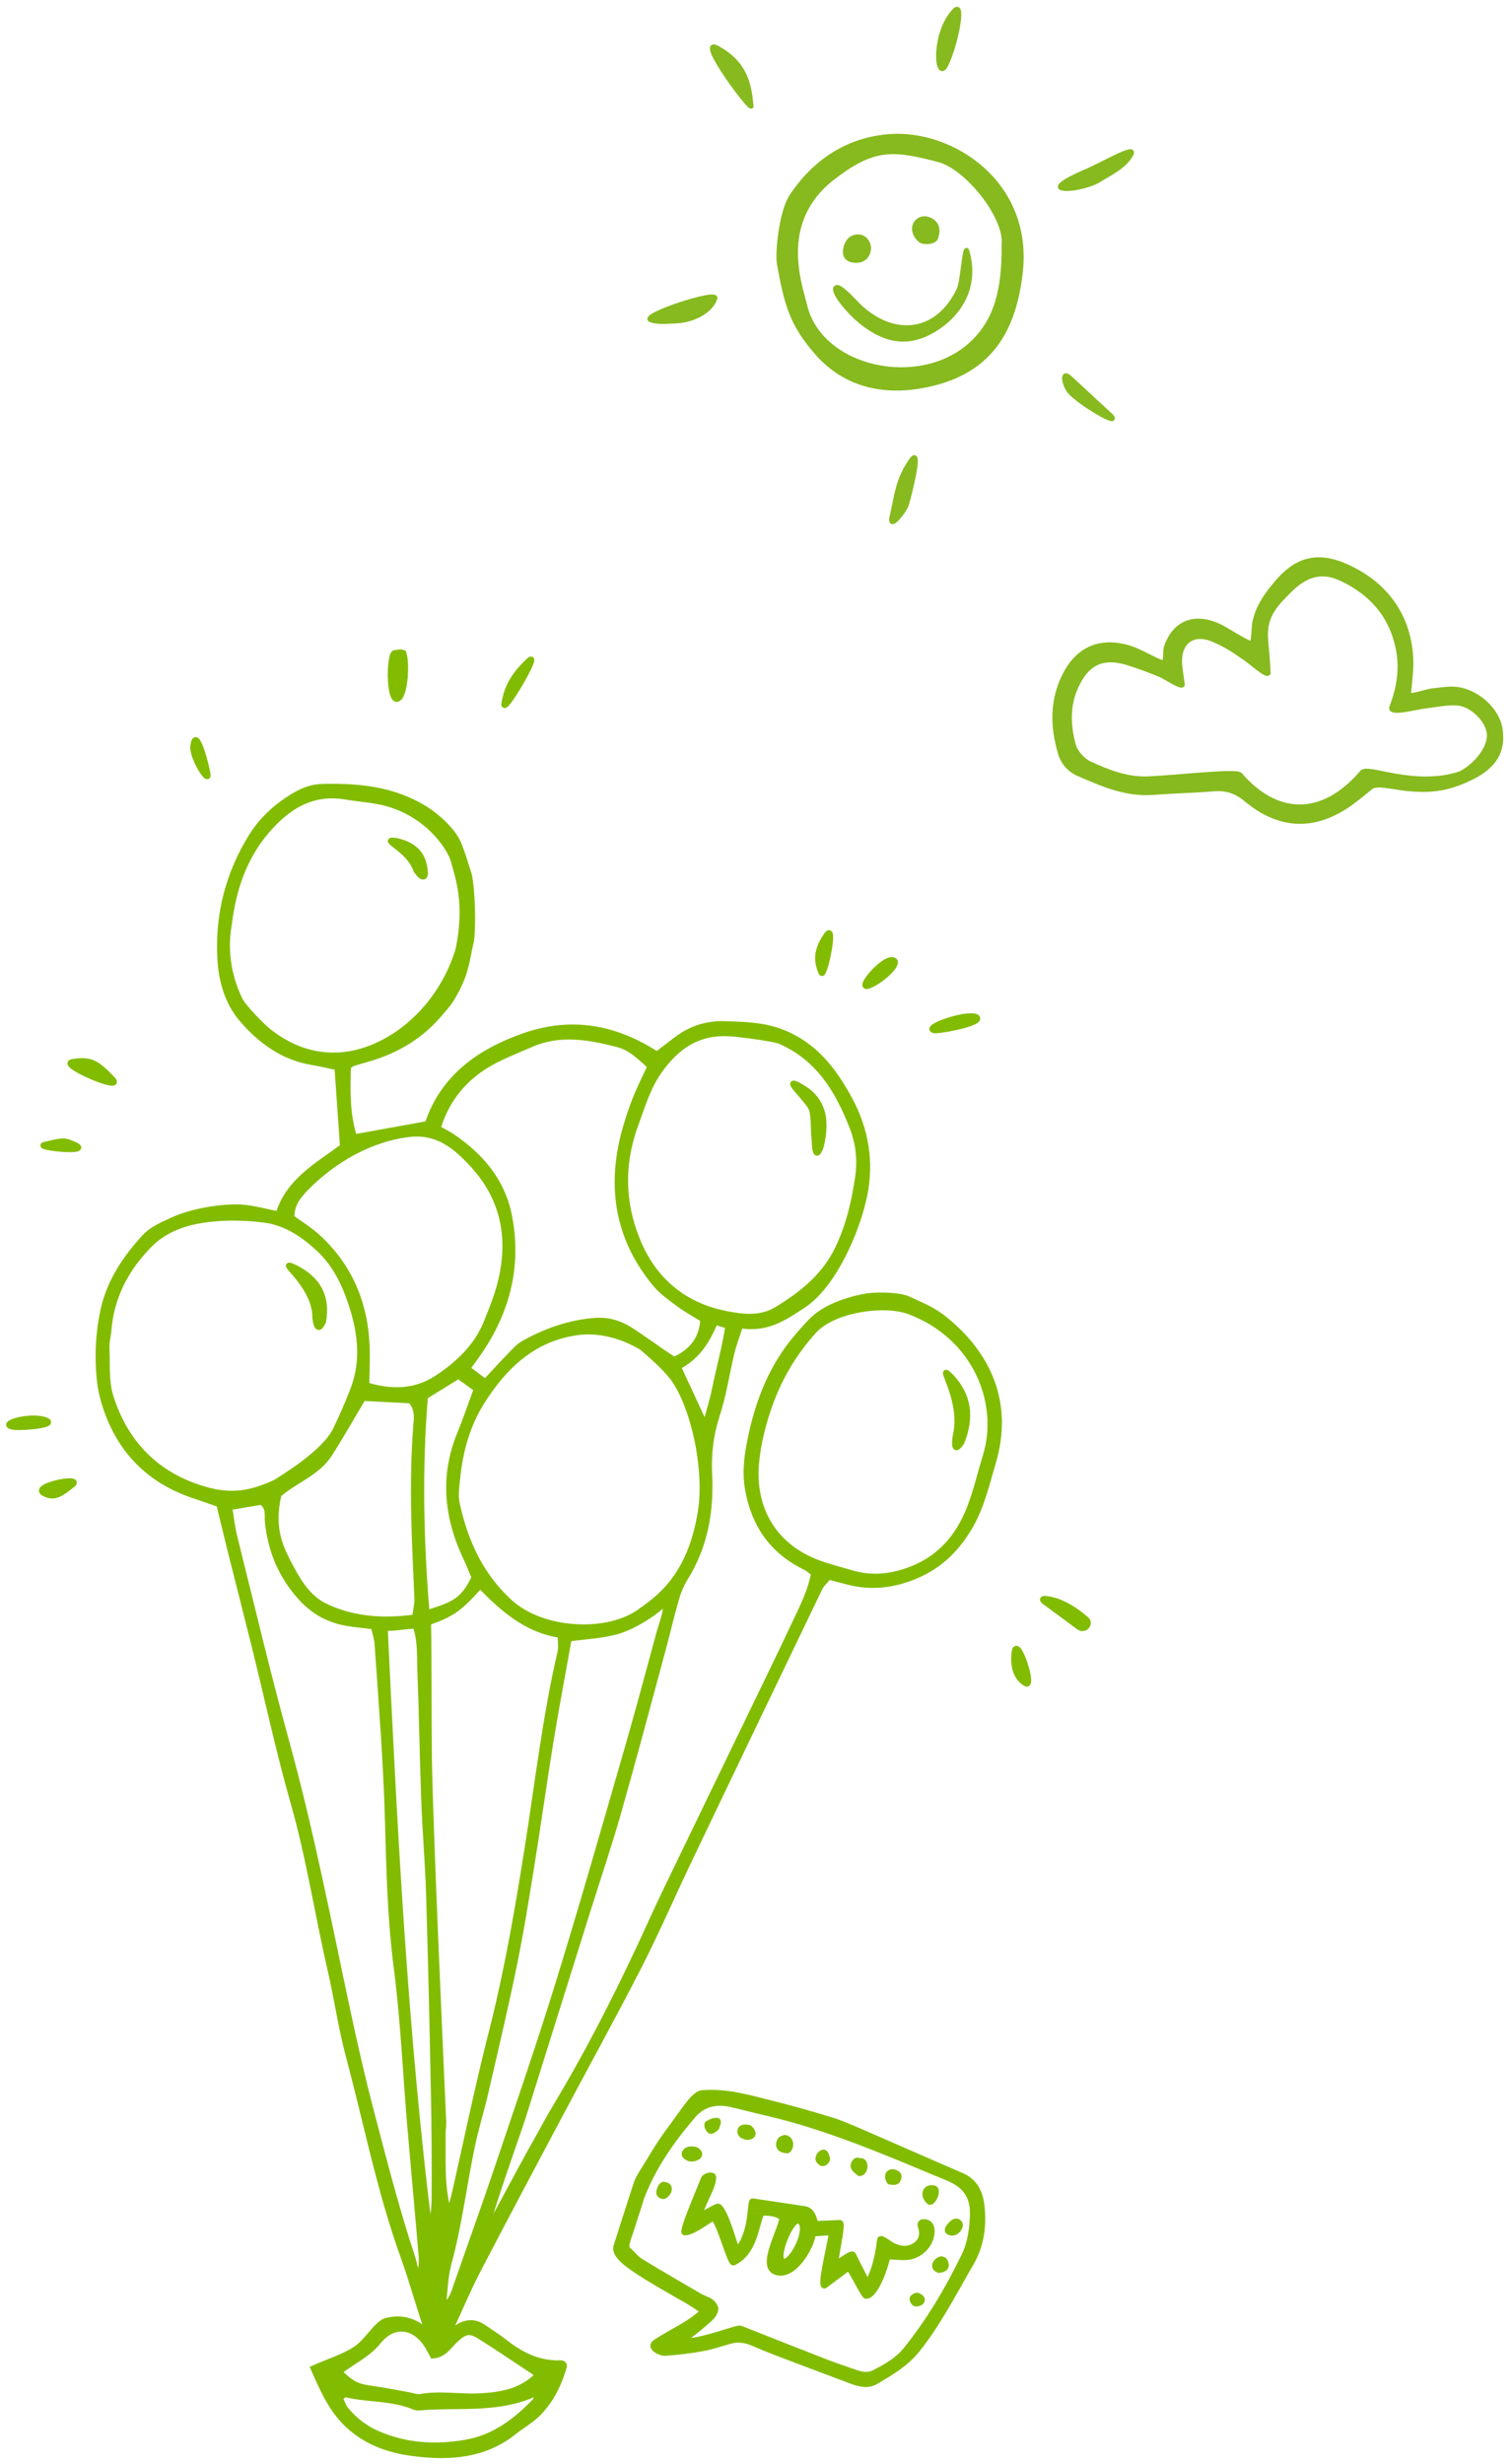 <?xml version="1.0" encoding="UTF-8"?>
<svg width="168px" height="274px" viewBox="0 0 168 274" version="1.1" xmlns="http://www.w3.org/2000/svg" xmlns:xlink="http://www.w3.org/1999/xlink">
    <title>Doodel</title>
    <g id="SYMBOLE" stroke="none" stroke-width="1" fill="none" fill-rule="evenodd">
        <g id="Finde-Uns-Overlay/Desktop/V3" transform="translate(-743, -1716)">
            <g id="Doodel" transform="translate(744, 1717)">
                <g id="Group-129" transform="translate(0, 71.529)">
                    <path d="M45.869,180.401 C45.864,180.698 45.857,180.995 45.843,181.594 C46.225,180.952 46.593,180.581 45.808,180.444 C45.842,179.739 45.957,179.029 45.898,178.333 C45.49,173.458 45.031,168.59 44.618,163.716 C44.128,157.929 43.883,152.112 43.137,146.355 C42.432,140.926 42.301,135.476 42.153,130.047 C41.972,123.412 41.446,116.809 40.984,110.196 C40.941,109.595 40.729,109.005 40.575,108.316 C39.522,108.186 38.603,108.104 37.694,107.956 C35.611,107.617 33.913,106.703 32.467,105.103 C30.274,102.677 29.135,99.9 28.794,96.746 C28.711,95.968 29.007,95.078 28.067,94.47 C26.967,94.655 25.816,94.849 24.512,95.067 C24.719,96.278 24.834,97.357 25.095,98.401 C26.99,105.986 28.783,113.598 30.862,121.135 C33.602,131.057 35.541,141.14 37.691,151.183 C38.47,154.825 39.295,158.463 40.242,162.067 C41.694,167.599 43.098,173.146 44.91,178.583 C45.124,179.227 45.082,180.032 45.869,180.401 M76.982,95.41 C77.621,91.22 76.451,84.812 74.259,81.242 C73.305,79.691 71.16,77.942 70.43,77.298 C68.201,75.937 65.552,75.281 63.191,75.616 C58.279,76.31 55.109,79.417 52.662,83.244 C51.045,85.774 50.201,88.699 49.895,91.713 C49.794,92.7 49.622,93.742 49.832,94.688 C50.75,98.819 52.368,102.523 55.664,105.574 C59.283,108.927 66.492,109.31 70.163,106.706 C72.257,105.219 75.858,102.782 76.982,95.41 M11.072,75.481 C10.996,76.111 10.829,76.744 10.859,77.369 C10.944,79.175 10.769,81.08 11.303,82.765 C12.94,87.932 16.371,91.528 21.803,93.093 C24.551,93.886 26.762,93.666 29.683,92.294 C30.489,91.767 35.109,89.02 36.354,86.454 C37.065,84.989 37.714,83.488 38.299,81.969 C39.611,78.561 39.058,75.154 37.883,71.859 C37.155,69.817 36.13,67.847 34.459,66.306 C32.748,64.726 30.824,63.426 28.482,63.109 C26.571,62.852 24.585,62.798 22.67,62.984 C20.072,63.234 17.544,63.955 15.65,65.861 C13.001,68.53 11.343,71.703 11.072,75.481 M95.595,71.577 C96.822,71.441 99.105,71.486 100.022,71.917 C101.621,72.669 102.745,73.052 104.198,74.236 C108.961,78.12 111.415,83.499 109.499,90.017 C108.782,92.455 108.229,94.916 106.935,97.163 C105.375,99.873 103.266,101.848 100.241,102.949 C97.983,103.77 95.75,103.964 93.427,103.374 C92.717,103.194 92.008,103.007 91.2,102.796 C90.826,103.255 90.402,103.616 90.182,104.073 C85.328,114.144 80.49,124.222 75.668,134.309 C73.789,138.237 72.064,142.24 70.078,146.116 C67.178,151.778 64.096,157.35 61.111,162.972 C58.082,168.67 55.049,174.366 52.072,180.089 C51.067,182.021 50.234,184.039 49.312,186.012 C48.903,186.887 48.589,187.824 47.82,188.602 C46.816,188.003 46.696,187.036 46.42,186.225 C45.538,183.641 44.826,181.001 43.9,178.434 C41.266,171.135 39.79,163.543 37.794,156.083 C36.951,152.929 36.5,149.678 35.763,146.493 C34.332,140.296 33.391,134.005 31.636,127.865 C30.038,122.266 28.82,116.568 27.419,110.918 C26.5,107.21 25.55,103.51 24.621,99.804 C24.204,98.134 23.806,96.46 23.385,94.732 C22.487,94.42 21.622,94.102 20.746,93.819 C15.927,92.255 12.652,89.124 10.947,84.464 C10.514,83.283 10.2,82.023 10.079,80.778 C9.832,78.241 9.948,75.703 10.488,73.197 C11.18,69.986 12.959,67.341 15.147,64.981 C15.917,64.15 17.107,63.641 18.184,63.15 C20.577,62.057 23.843,61.637 25.781,61.716 C26.967,61.765 28.916,62.29 29.98,62.481 C31.101,58.807 34.265,57.088 37.146,54.97 C36.942,52.037 36.742,49.169 36.532,46.154 C35.533,45.943 34.658,45.722 33.772,45.58 C30.465,45.051 27.936,43.155 25.903,40.775 C24.349,38.958 23.65,36.58 23.508,34.187 C23.212,29.254 24.391,24.617 27.01,20.427 C28.215,18.498 29.972,16.938 32.001,15.792 C32.783,15.352 33.733,15 34.622,14.97 C38.741,14.83 42.77,15.192 46.391,17.477 C47.708,18.307 49.465,19.93 50.025,21.335 C50.563,22.683 50.689,23.285 51.154,24.656 C51.554,26.329 51.654,30.476 51.41,32.089 C50.881,34.38 50.88,35.814 49.233,38.519 C48.833,39.176 48.252,39.804 47.716,40.418 C45.549,42.901 42.779,44.439 39.591,45.31 C39.148,45.431 38.707,45.562 38.268,45.698 C38.183,45.724 38.112,45.794 37.73,46.038 C37.643,48.673 37.583,51.273 38.4,53.92 C41.146,53.423 43.827,52.939 46.583,52.44 C48.286,47.281 52.349,44.372 57.427,42.622 C62.579,40.845 67.456,41.706 72.083,44.721 C72.846,44.139 73.56,43.596 74.272,43.05 C75.866,41.829 77.703,41.258 79.704,41.332 C81.818,41.41 83.895,41.439 85.978,42.243 C89.65,43.662 91.767,46.507 93.478,49.636 C95.309,52.986 95.958,56.632 95.153,60.461 C94.304,64.493 91.677,70.443 88.345,72.613 C86.364,73.903 84.36,75.361 81.363,74.837 C80.986,76.012 80.629,76.93 80.398,77.879 C79.845,80.168 79.513,82.523 78.783,84.755 C78.063,86.958 77.798,89.136 77.914,91.432 C78.12,95.494 77.438,99.382 75.239,102.92 C74.812,103.607 74.479,104.38 74.255,105.156 C73.7,107.075 73.253,109.022 72.731,110.95 C71.092,116.992 69.487,123.045 67.773,129.067 C66.755,132.643 65.553,136.169 64.438,139.719 C62.021,147.421 59.603,155.124 57.191,162.827 C56.605,164.702 52.729,175.413 53.166,175.59 C53.598,174.918 57.492,167.628 57.889,166.935 C58.929,165.12 59.894,163.264 60.971,161.471 C64.296,155.927 67.242,150.19 69.991,144.352 C70.997,142.215 71.952,140.053 72.976,137.924 C76.093,131.453 79.233,124.993 82.36,118.527 C84.062,115.009 85.776,111.497 87.438,107.962 C88.278,106.179 89.197,104.41 89.559,102.405 C89.172,102.13 88.902,101.872 88.581,101.716 C84.884,99.909 82.89,96.959 82.201,93.013 C81.863,91.065 82.143,89.189 82.529,87.34 C83.389,83.219 84.896,79.354 87.714,76.087 C88.429,75.255 89.328,74.171 90.222,73.555 C91.632,72.584 93.619,71.896 95.595,71.577 M80.195,42.379 C76.658,42.167 74.268,43.83 72.346,46.551 C71.053,48.383 70.46,50.461 69.71,52.494 C68.07,56.942 68.182,61.42 70.064,65.751 C71.88,69.928 75.147,72.646 79.75,73.558 C81.644,73.935 83.644,74.168 85.425,73.088 C88.277,71.358 90.78,69.343 92.263,66.217 C93.453,63.707 94.051,61.104 94.454,58.411 C94.744,56.486 94.537,54.588 93.832,52.792 C92.238,48.732 90.09,45.082 85.744,43.216 C85.157,42.963 81.385,42.45 80.195,42.379 M83.334,88.541 C83.257,89.172 83.149,89.8 83.107,90.433 C82.753,95.667 85.45,99.612 90.138,101.298 C91.352,101.736 92.613,102.054 93.856,102.412 C95.977,103.022 98.022,102.816 100.091,102.078 C103.267,100.944 105.348,98.705 106.621,95.801 C107.527,93.74 108.007,91.499 108.67,89.336 C110.479,83.444 107.541,76.048 100.161,73.292 C97.367,72.248 91.723,73.06 89.548,75.453 C86.111,79.234 84.234,83.639 83.334,88.541 M24.463,30.323 C24.01,32.868 24.3,35.79 25.655,38.595 C26.094,39.507 28.195,41.609 28.933,42.2 C31.264,43.991 33.63,44.864 36.314,44.825 C41.525,44.748 47.716,40.418 49.99,33.113 C51.084,27.901 49.96,25.016 49.445,23.087 C49.192,22.141 47.06,18.248 42.152,16.826 C40.652,16.392 39.046,16.33 37.495,16.058 C34.377,15.514 31.866,16.633 29.727,18.724 C26.591,21.79 25.033,25.584 24.463,30.323 M48.91,173.529 C49.108,172.942 49.36,172.367 49.497,171.766 C50.893,165.674 52.139,159.544 53.688,153.49 C55.421,146.706 56.603,139.825 57.695,132.931 C58.844,125.674 59.674,118.368 61.341,111.198 C61.475,110.622 61.364,109.991 61.366,109.274 C57.556,108.701 54.964,106.38 52.413,103.775 C51.721,104.561 51.114,105.234 50.231,106.001 C49.278,106.83 47.964,107.44 46.64,107.849 C46.727,112.625 46.68,117.904 46.732,122.702 C46.811,130.037 48.06,157.376 48.329,163.446 C48.35,163.897 48.25,164.352 48.255,164.804 C48.291,167.689 48.079,170.582 48.91,173.529 M53,81.135 C54.051,80.007 54.838,79.131 55.665,78.288 C56.171,77.771 56.665,77.186 57.287,76.84 C59.721,75.484 62.314,74.554 65.146,74.331 C66.594,74.216 67.895,74.577 69.1,75.345 C70.642,76.327 72.436,77.677 73.992,78.666 C75.883,77.834 77.129,76.406 77.231,74.167 C76.308,73.595 75.403,73.114 74.593,72.513 C73.641,71.805 72.627,71.103 71.887,70.205 C67.572,64.965 66.796,59.07 68.648,52.749 C68.978,51.617 69.362,50.494 69.807,49.4 C70.277,48.245 70.847,47.13 71.354,46.041 C69.639,44.44 68.88,43.885 67.61,43.558 C64.43,42.739 61.231,42.202 58.076,43.592 C56.311,44.369 54.461,45.043 52.861,46.074 C50.343,47.695 48.585,49.982 47.71,52.934 C48.318,53.277 48.816,53.515 49.266,53.819 C52.527,56.013 54.908,58.834 55.657,62.73 C56.723,68.29 55.412,73.344 52.2,77.964 C51.843,78.476 51.47,78.975 50.997,79.63 C51.657,80.126 52.201,80.534 53,81.135 M39.769,81.489 C42.636,82.36 45.251,82.256 47.608,80.713 C50.006,79.142 52.067,77.186 53.153,74.467 C53.723,73.039 54.314,71.599 54.683,70.114 C55.896,65.249 55.111,60.786 51.579,56.948 C49.52,54.711 47.507,53.214 44.456,53.585 C40.171,54.105 36.082,56.479 33.112,59.49 C32.213,60.4 31.397,61.372 31.438,62.858 C32.466,63.622 33.574,64.293 34.493,65.157 C38.173,68.622 39.782,72.944 39.824,77.869 C39.834,79.028 39.791,80.187 39.769,81.489 M48.267,184.094 C49.3,183.258 49.508,182.379 49.802,181.537 C51.294,177.249 52.838,172.981 54.288,168.681 C56.608,161.801 58.983,154.935 61.127,148 C63.781,139.412 66.245,130.767 68.744,122.132 C70.006,117.774 71.165,113.387 72.362,109.01 C72.545,108.339 73.726,105.09 72.603,106.053 C71.131,107.321 69.062,108.497 67.495,108.908 C65.844,109.341 64.093,109.42 62.292,109.667 C61.603,113.518 60.89,117.254 60.277,121.006 C59.518,125.662 58.871,130.335 58.12,134.991 C57.529,138.661 56.941,142.337 56.193,145.978 C55.227,150.686 54.119,155.364 53.037,160.047 C52.548,162.167 51.889,164.251 51.457,166.38 C50.591,170.639 50.059,174.957 48.907,179.166 C48.506,180.636 48.498,182.211 48.267,184.094 M45.171,107.31 C45.255,106.626 45.448,105.754 45.426,105.234 C45.137,98.825 44.798,92.419 45.298,86.006 C45.366,85.138 45.532,84.193 44.705,83.193 C42.986,83.105 41.098,83.008 39.385,82.922 C38.079,85.113 36.925,87.158 35.664,89.137 C34.298,91.279 31.758,92.094 30.001,93.646 C29.092,97.566 30.238,99.685 31.534,102.088 C32.384,103.662 33.477,105.264 35.199,106.082 C38.405,107.606 41.733,107.759 45.171,107.31 M46.863,176.124 C47.057,174.545 47.332,173.3 47.34,172.051 C47.369,168.065 47.338,164.077 47.258,160.092 C47.112,152.752 46.946,145.413 46.723,138.075 C46.62,134.638 46.316,131.207 46.188,127.771 C46.009,122.973 45.944,118.172 45.759,113.375 C45.695,111.694 45.822,109.972 45.238,108.255 C44.069,108.253 42.972,108.542 41.819,108.483 C42.89,130.97 44.011,153.392 46.863,176.124 M46.474,106.827 C49.632,105.857 50.561,105.401 51.786,102.866 C51.616,102.493 51.233,101.486 51.034,101.08 C48.766,96.458 48.179,91.757 50.177,86.903 C50.83,85.316 51.376,83.688 52.029,81.926 C51.385,81.458 50.739,80.988 50.005,80.456 C48.686,81.271 47.456,82.029 46.298,82.744 C45.623,90.698 45.816,98.844 46.474,106.827 M78.571,74.425 C77.492,77.002 76.41,78.364 74.45,79.458 C75.431,81.573 76.324,83.5 77.468,85.967 C77.934,84.225 78.31,83.061 78.549,81.87 C78.976,79.736 79.68,77.193 79.996,75.04 C80.036,74.764 79.679,74.892 78.571,74.425" id="Fill-1" fill="#005B31"></path>
                    <path d="M45.869,180.401 C45.864,180.698 45.857,180.995 45.843,181.594 C46.225,180.952 46.593,180.581 45.808,180.444 C45.842,179.739 45.957,179.029 45.898,178.333 C45.49,173.458 45.031,168.59 44.618,163.716 C44.128,157.929 43.883,152.112 43.137,146.355 C42.432,140.926 42.301,135.476 42.153,130.047 C41.972,123.412 41.446,116.809 40.984,110.196 C40.941,109.595 40.729,109.005 40.575,108.316 C39.522,108.186 38.603,108.104 37.694,107.956 C35.611,107.617 33.913,106.703 32.467,105.103 C30.274,102.677 29.135,99.9 28.794,96.746 C28.711,95.968 29.007,95.078 28.067,94.47 C26.967,94.655 25.816,94.849 24.512,95.067 C24.719,96.278 24.834,97.357 25.095,98.401 C26.99,105.986 28.783,113.598 30.862,121.135 C33.602,131.057 35.541,141.14 37.691,151.183 C38.47,154.825 39.295,158.463 40.242,162.067 C41.694,167.599 43.098,173.146 44.91,178.583 C45.124,179.227 45.082,180.032 45.869,180.401 Z M76.982,95.41 C77.621,91.22 76.451,84.812 74.259,81.242 C73.305,79.691 71.16,77.942 70.43,77.298 C68.201,75.937 65.552,75.281 63.191,75.616 C58.279,76.31 55.109,79.417 52.662,83.244 C51.045,85.774 50.201,88.699 49.895,91.713 C49.794,92.7 49.622,93.742 49.832,94.688 C50.75,98.819 52.368,102.523 55.664,105.574 C59.283,108.927 66.492,109.31 70.163,106.706 C72.257,105.219 75.858,102.782 76.982,95.41 Z M11.072,75.481 C10.996,76.111 10.829,76.744 10.859,77.369 C10.944,79.175 10.769,81.08 11.303,82.765 C12.94,87.932 16.371,91.528 21.803,93.093 C24.551,93.886 26.762,93.666 29.683,92.294 C30.489,91.767 35.109,89.02 36.354,86.454 C37.065,84.989 37.714,83.488 38.299,81.969 C39.611,78.561 39.058,75.154 37.883,71.859 C37.155,69.817 36.13,67.847 34.459,66.306 C32.748,64.726 30.824,63.426 28.482,63.109 C26.571,62.852 24.585,62.798 22.67,62.984 C20.072,63.234 17.544,63.955 15.65,65.861 C13.001,68.53 11.343,71.703 11.072,75.481 Z M95.595,71.577 C96.822,71.441 99.105,71.486 100.022,71.917 C101.621,72.669 102.745,73.052 104.198,74.236 C108.961,78.12 111.415,83.499 109.499,90.017 C108.782,92.455 108.229,94.916 106.935,97.163 C105.375,99.873 103.266,101.848 100.241,102.949 C97.983,103.77 95.75,103.964 93.427,103.374 C92.717,103.194 92.008,103.007 91.2,102.796 C90.826,103.255 90.402,103.616 90.182,104.073 C85.328,114.144 80.49,124.222 75.668,134.309 C73.789,138.237 72.064,142.24 70.078,146.116 C67.178,151.778 64.096,157.35 61.111,162.972 C58.082,168.67 55.049,174.366 52.072,180.089 C51.067,182.021 50.234,184.039 49.312,186.012 C48.903,186.887 48.589,187.824 47.82,188.602 C46.816,188.003 46.696,187.036 46.42,186.225 C45.538,183.641 44.826,181.001 43.9,178.434 C41.266,171.135 39.79,163.543 37.794,156.083 C36.951,152.929 36.5,149.678 35.763,146.493 C34.332,140.296 33.391,134.005 31.636,127.865 C30.038,122.266 28.82,116.568 27.419,110.918 C26.5,107.21 25.55,103.51 24.621,99.804 C24.204,98.134 23.806,96.46 23.385,94.732 C22.487,94.42 21.622,94.102 20.746,93.819 C15.927,92.255 12.652,89.124 10.947,84.464 C10.514,83.283 10.2,82.023 10.079,80.778 C9.832,78.241 9.948,75.703 10.488,73.197 C11.18,69.986 12.959,67.341 15.147,64.981 C15.917,64.15 17.107,63.641 18.184,63.15 C20.577,62.057 23.843,61.637 25.781,61.716 C26.967,61.765 28.916,62.29 29.98,62.481 C31.101,58.807 34.265,57.088 37.146,54.97 C36.942,52.037 36.742,49.169 36.532,46.154 C35.533,45.943 34.658,45.722 33.772,45.58 C30.465,45.051 27.936,43.155 25.903,40.775 C24.349,38.958 23.65,36.58 23.508,34.187 C23.212,29.254 24.391,24.617 27.01,20.427 C28.215,18.498 29.972,16.938 32.001,15.792 C32.783,15.352 33.733,15 34.622,14.97 C38.741,14.83 42.77,15.192 46.391,17.477 C47.708,18.307 49.465,19.93 50.025,21.335 C50.563,22.683 50.689,23.285 51.154,24.656 C51.554,26.329 51.654,30.476 51.41,32.089 C50.881,34.38 50.88,35.814 49.233,38.519 C48.833,39.176 48.252,39.804 47.716,40.418 C45.549,42.901 42.779,44.439 39.591,45.31 C39.148,45.431 38.707,45.562 38.268,45.698 C38.183,45.724 38.112,45.794 37.73,46.038 C37.643,48.673 37.583,51.273 38.4,53.92 C41.146,53.423 43.827,52.939 46.583,52.44 C48.286,47.281 52.349,44.372 57.427,42.622 C62.579,40.845 67.456,41.706 72.083,44.721 C72.846,44.139 73.56,43.596 74.272,43.05 C75.866,41.829 77.703,41.258 79.704,41.332 C81.818,41.41 83.895,41.439 85.978,42.243 C89.65,43.662 91.767,46.507 93.478,49.636 C95.309,52.986 95.958,56.632 95.153,60.461 C94.304,64.493 91.677,70.443 88.345,72.613 C86.364,73.903 84.36,75.361 81.363,74.837 C80.986,76.012 80.629,76.93 80.398,77.879 C79.845,80.168 79.513,82.523 78.783,84.755 C78.063,86.958 77.798,89.136 77.914,91.432 C78.12,95.494 77.438,99.382 75.239,102.92 C74.812,103.607 74.479,104.38 74.255,105.156 C73.7,107.075 73.253,109.022 72.731,110.95 C71.092,116.992 69.487,123.045 67.773,129.067 C66.755,132.643 65.553,136.169 64.438,139.719 C62.021,147.421 59.603,155.124 57.191,162.827 C56.605,164.702 52.729,175.413 53.166,175.59 C53.598,174.918 57.492,167.628 57.889,166.935 C58.929,165.12 59.894,163.264 60.971,161.471 C64.296,155.927 67.242,150.19 69.991,144.352 C70.997,142.215 71.952,140.053 72.976,137.924 C76.093,131.453 79.233,124.993 82.36,118.527 C84.062,115.009 85.776,111.497 87.438,107.962 C88.278,106.179 89.197,104.41 89.559,102.405 C89.172,102.13 88.902,101.872 88.581,101.716 C84.884,99.909 82.89,96.959 82.201,93.013 C81.863,91.065 82.143,89.189 82.529,87.34 C83.389,83.219 84.896,79.354 87.714,76.087 C88.429,75.255 89.328,74.171 90.222,73.555 C91.632,72.584 93.619,71.896 95.595,71.577 Z M80.195,42.379 C76.658,42.167 74.268,43.83 72.346,46.551 C71.053,48.383 70.46,50.461 69.71,52.494 C68.07,56.942 68.182,61.42 70.064,65.751 C71.88,69.928 75.147,72.646 79.75,73.558 C81.644,73.935 83.644,74.168 85.425,73.088 C88.277,71.358 90.78,69.343 92.263,66.217 C93.453,63.707 94.051,61.104 94.454,58.411 C94.744,56.486 94.537,54.588 93.832,52.792 C92.238,48.732 90.09,45.082 85.744,43.216 C85.157,42.963 81.385,42.45 80.195,42.379 Z M83.334,88.541 C83.257,89.172 83.149,89.8 83.107,90.433 C82.753,95.667 85.45,99.612 90.138,101.298 C91.352,101.736 92.613,102.054 93.856,102.412 C95.977,103.022 98.022,102.816 100.091,102.078 C103.267,100.944 105.348,98.705 106.621,95.801 C107.527,93.74 108.007,91.499 108.67,89.336 C110.479,83.444 107.541,76.048 100.161,73.292 C97.367,72.248 91.723,73.06 89.548,75.453 C86.111,79.234 84.234,83.639 83.334,88.541 Z M24.463,30.323 C24.01,32.868 24.3,35.79 25.655,38.595 C26.094,39.507 28.195,41.609 28.933,42.2 C31.264,43.991 33.63,44.864 36.314,44.825 C41.525,44.748 47.716,40.418 49.99,33.113 C51.084,27.901 49.96,25.016 49.445,23.087 C49.192,22.141 47.06,18.248 42.152,16.826 C40.652,16.392 39.046,16.33 37.495,16.058 C34.377,15.514 31.866,16.633 29.727,18.724 C26.591,21.79 25.033,25.584 24.463,30.323 Z M48.91,173.529 C49.108,172.942 49.36,172.367 49.497,171.766 C50.893,165.674 52.139,159.544 53.688,153.49 C55.421,146.706 56.603,139.825 57.695,132.931 C58.844,125.674 59.674,118.368 61.341,111.198 C61.475,110.622 61.364,109.991 61.366,109.274 C57.556,108.701 54.964,106.38 52.413,103.775 C51.721,104.561 51.114,105.234 50.231,106.001 C49.278,106.83 47.964,107.44 46.64,107.849 C46.727,112.625 46.68,117.904 46.732,122.702 C46.811,130.037 48.06,157.376 48.329,163.446 C48.35,163.897 48.25,164.352 48.255,164.804 C48.291,167.689 48.079,170.582 48.91,173.529 Z M53,81.135 C54.051,80.007 54.838,79.131 55.665,78.288 C56.171,77.771 56.665,77.186 57.287,76.84 C59.721,75.484 62.314,74.554 65.146,74.331 C66.594,74.216 67.895,74.577 69.1,75.345 C70.642,76.327 72.436,77.677 73.992,78.666 C75.883,77.834 77.129,76.406 77.231,74.167 C76.308,73.595 75.403,73.114 74.593,72.513 C73.641,71.805 72.627,71.103 71.887,70.205 C67.572,64.965 66.796,59.07 68.648,52.749 C68.978,51.617 69.362,50.494 69.807,49.4 C70.277,48.245 70.847,47.13 71.354,46.041 C69.639,44.44 68.88,43.885 67.61,43.558 C64.43,42.739 61.231,42.202 58.076,43.592 C56.311,44.369 54.461,45.043 52.861,46.074 C50.343,47.695 48.585,49.982 47.71,52.934 C48.318,53.277 48.816,53.515 49.266,53.819 C52.527,56.013 54.908,58.834 55.657,62.73 C56.723,68.29 55.412,73.344 52.2,77.964 C51.843,78.476 51.47,78.975 50.997,79.63 C51.657,80.126 52.201,80.534 53,81.135 Z M39.769,81.489 C42.636,82.36 45.251,82.256 47.608,80.713 C50.006,79.142 52.067,77.186 53.153,74.467 C53.723,73.039 54.314,71.599 54.683,70.114 C55.896,65.249 55.111,60.786 51.579,56.948 C49.52,54.711 47.507,53.214 44.456,53.585 C40.171,54.105 36.082,56.479 33.112,59.49 C32.213,60.4 31.397,61.372 31.438,62.858 C32.466,63.622 33.574,64.293 34.493,65.157 C38.173,68.622 39.782,72.944 39.824,77.869 C39.834,79.028 39.791,80.187 39.769,81.489 Z M48.267,184.094 C49.3,183.258 49.508,182.379 49.802,181.537 C51.294,177.249 52.838,172.981 54.288,168.681 C56.608,161.801 58.983,154.935 61.127,148 C63.781,139.412 66.245,130.767 68.744,122.132 C70.006,117.774 71.165,113.387 72.362,109.01 C72.545,108.339 73.726,105.09 72.603,106.053 C71.131,107.321 69.062,108.497 67.495,108.908 C65.844,109.341 64.093,109.42 62.292,109.667 C61.603,113.518 60.89,117.254 60.277,121.006 C59.518,125.662 58.871,130.335 58.12,134.991 C57.529,138.661 56.941,142.337 56.193,145.978 C55.227,150.686 54.119,155.364 53.037,160.047 C52.548,162.167 51.889,164.251 51.457,166.38 C50.591,170.639 50.059,174.957 48.907,179.166 C48.506,180.636 48.498,182.211 48.267,184.094 Z M45.171,107.31 C45.255,106.626 45.448,105.754 45.426,105.234 C45.137,98.825 44.798,92.419 45.298,86.006 C45.366,85.138 45.532,84.193 44.705,83.193 C42.986,83.105 41.098,83.008 39.385,82.922 C38.079,85.113 36.925,87.158 35.664,89.137 C34.298,91.279 31.758,92.094 30.001,93.646 C29.092,97.566 30.238,99.685 31.534,102.088 C32.384,103.662 33.477,105.264 35.199,106.082 C38.405,107.606 41.733,107.759 45.171,107.31 Z M46.863,176.124 C47.057,174.545 47.332,173.3 47.34,172.051 C47.369,168.065 47.338,164.077 47.258,160.092 C47.112,152.752 46.946,145.413 46.723,138.075 C46.62,134.638 46.316,131.207 46.188,127.771 C46.009,122.973 45.944,118.172 45.759,113.375 C45.695,111.694 45.822,109.972 45.238,108.255 C44.069,108.253 42.972,108.542 41.819,108.483 C42.89,130.97 44.011,153.392 46.863,176.124 Z M46.474,106.827 C49.632,105.857 50.561,105.401 51.786,102.866 C51.616,102.493 51.233,101.486 51.034,101.08 C48.766,96.458 48.179,91.757 50.177,86.903 C50.83,85.316 51.376,83.688 52.029,81.926 C51.385,81.458 50.739,80.988 50.005,80.456 C48.686,81.271 47.456,82.029 46.298,82.744 C45.623,90.698 45.816,98.844 46.474,106.827 Z M78.571,74.425 C77.492,77.002 76.41,78.364 74.45,79.458 C75.431,81.573 76.324,83.5 77.468,85.967 C77.934,84.225 78.31,83.061 78.549,81.87 C78.976,79.736 79.68,77.193 79.996,75.04 C80.036,74.764 79.679,74.892 78.571,74.425 Z" id="Stroke-3" stroke="#82BC00" stroke-width="0.636" fill="#82BC00"></path>
                    <path d="M33.872,190.802 C35.635,190.025 37.256,189.542 38.598,188.652 C39.878,187.803 40.788,186.016 41.87,185.551 C44.446,184.853 46.105,186.127 47.685,187.901 C48.444,187.334 49.081,186.849 49.729,186.379 C50.729,185.652 51.758,185.525 52.822,186.27 C53.584,186.801 54.379,187.289 55.104,187.862 C56.816,189.215 58.664,190.193 60.923,190.242 C61.172,190.246 61.814,190.117 61.746,190.604 C61.035,193.102 59.974,194.706 58.826,195.859 C58.045,196.641 57.046,197.182 56.181,197.874 C52.893,200.511 49.014,200.759 45.07,200.264 C42.392,199.928 39.851,199.09 37.751,197.145 C35.901,195.433 34.974,193.296 33.872,190.802 M58.016,193.834 C54.022,195.474 49.758,194.803 45.619,195.181 C45.44,195.197 45.239,195.155 45.073,195.086 C42.628,194.045 39.939,194.319 37.419,193.691 C37.313,193.664 37.148,193.869 36.819,194.097 C37.026,194.52 37.169,195.042 37.487,195.422 C38.444,196.569 39.605,197.478 41.003,198.082 C44.186,199.459 47.488,199.651 50.856,199.058 C54.032,198.5 56.421,196.652 58.567,194.428 C58.614,194.14 59.506,193.165 58.713,193.564 C58.48,193.654 58.248,193.744 58.016,193.834 M36.751,191.204 C38.172,192.608 38.736,192.857 40.578,193.108 C41.862,193.284 43.137,193.548 44.416,193.771 C44.872,193.85 45.352,194.054 45.781,193.979 C48.008,193.585 50.24,194.032 52.455,193.905 C54.758,193.773 57.053,193.404 58.874,191.51 C56.625,190.024 54.509,188.564 52.325,187.209 C51.227,186.527 50.659,186.692 49.62,187.684 C48.905,188.367 48.382,189.305 47.16,189.397 C47.031,189.161 46.905,188.939 46.787,188.711 C45.411,186.067 42.877,185.595 41.089,187.828 C39.889,189.328 38.164,190.04 36.751,191.204" id="Fill-5" fill="#005B31"></path>
                    <path d="M33.872,190.802 C35.635,190.025 37.256,189.542 38.598,188.652 C39.878,187.803 40.788,186.016 41.87,185.551 C44.446,184.853 46.105,186.127 47.685,187.901 C48.444,187.334 49.081,186.849 49.729,186.379 C50.729,185.652 51.758,185.525 52.822,186.27 C53.584,186.801 54.379,187.289 55.104,187.862 C56.816,189.215 58.664,190.193 60.923,190.242 C61.172,190.246 61.814,190.117 61.746,190.604 C61.035,193.102 59.974,194.706 58.826,195.859 C58.045,196.641 57.046,197.182 56.181,197.874 C52.893,200.511 49.014,200.759 45.07,200.264 C42.392,199.928 39.851,199.09 37.751,197.145 C35.901,195.433 34.974,193.296 33.872,190.802 Z M58.016,193.834 C54.022,195.474 49.758,194.803 45.619,195.181 C45.44,195.197 45.239,195.155 45.073,195.086 C42.628,194.045 39.939,194.319 37.419,193.691 C37.313,193.664 37.148,193.869 36.819,194.097 C37.026,194.52 37.169,195.042 37.487,195.422 C38.444,196.569 39.605,197.478 41.003,198.082 C44.186,199.459 47.488,199.651 50.856,199.058 C54.032,198.5 56.421,196.652 58.567,194.428 C58.614,194.14 59.506,193.165 58.713,193.564 C58.48,193.654 58.248,193.744 58.016,193.834 Z M36.751,191.204 C38.172,192.608 38.736,192.857 40.578,193.108 C41.862,193.284 43.137,193.548 44.416,193.771 C44.872,193.85 45.352,194.054 45.781,193.979 C48.008,193.585 50.24,194.032 52.455,193.905 C54.758,193.773 57.053,193.404 58.874,191.51 C56.625,190.024 54.509,188.564 52.325,187.209 C51.227,186.527 50.659,186.692 49.62,187.684 C48.905,188.367 48.382,189.305 47.16,189.397 C47.031,189.161 46.905,188.939 46.787,188.711 C45.411,186.067 42.877,185.595 41.089,187.828 C39.889,189.328 38.164,190.04 36.751,191.204 Z" id="Stroke-7" stroke="#82BC00" stroke-width="0.636" fill="#82BC00"></path>
                    <path d="M57.949,0.849 C59.015,0.081 54.943,7.008 55.101,5.723 C55.416,3.722 56.347,2.306 57.949,0.849" id="Fill-9" fill="#005B31"></path>
                    <path d="M57.949,0.849 C59.015,0.081 54.943,7.008 55.101,5.723 C55.416,3.722 56.347,2.306 57.949,0.849 Z" id="Stroke-11" stroke="#82BC00" stroke-width="0.636" fill="#82BC00"></path>
                    <path d="M43.455,5.021 C42.232,6.308 42.253,0.213 42.905,0.077 C43.282,0.052 43.524,-0.084 43.895,0.079 C44.284,1.348 44.046,4.333 43.455,5.021" id="Fill-13" fill="#005B31"></path>
                    <path d="M43.455,5.021 C42.232,6.308 42.253,0.213 42.905,0.077 C43.282,0.052 43.524,-0.084 43.895,0.079 C44.284,1.348 44.046,4.333 43.455,5.021 Z" id="Stroke-15" stroke="#82BC00" stroke-width="0.636" fill="#82BC00"></path>
                    <path d="M119.008,108.361 C117.829,107.49 116.599,106.579 115.349,105.656 C114.39,104.993 115.78,105.263 116.568,105.51 C117.827,105.968 118.929,106.73 119.867,107.557 C120.374,107.979 119.707,108.875 119.008,108.361" id="Fill-17" fill="#005B31"></path>
                    <path d="M119.008,108.361 C117.829,107.49 116.599,106.579 115.349,105.656 C114.39,104.993 115.78,105.263 116.568,105.51 C117.827,105.968 118.929,106.73 119.867,107.557 C120.374,107.979 119.707,108.875 119.008,108.361 Z" id="Stroke-19" stroke="#82BC00" stroke-width="0.636" fill="#82BC00"></path>
                    <path d="M11.507,47.457 C12.948,49.005 5.368,45.769 7.078,45.545 C9.012,45.249 9.682,45.547 11.507,47.457" id="Fill-21" fill="#005B31"></path>
                    <path d="M11.507,47.457 C12.948,49.005 5.368,45.769 7.078,45.545 C9.012,45.249 9.682,45.547 11.507,47.457 Z" id="Stroke-23" stroke="#82BC00" stroke-width="0.636" fill="#82BC00"></path>
                    <path d="M107.606,40.55 C108.523,41.088 104.586,41.961 103.048,42.053 C101.389,41.85 106.408,40.035 107.606,40.55" id="Fill-25" fill="#005B31"></path>
                    <path d="M107.606,40.55 C108.523,41.088 104.586,41.961 103.048,42.053 C101.389,41.85 106.408,40.035 107.606,40.55 Z" id="Stroke-27" stroke="#82BC00" stroke-width="0.636" fill="#82BC00"></path>
                    <path d="M90.827,31.67 C92.163,29.374 90.683,36.481 90.383,35.607 C89.816,34.343 89.844,33.153 90.827,31.67" id="Fill-29" fill="#005B31"></path>
                    <path d="M90.827,31.67 C92.163,29.374 90.683,36.481 90.383,35.607 C89.816,34.343 89.844,33.153 90.827,31.67 Z" id="Stroke-31" stroke="#82BC00" stroke-width="0.636" fill="#82BC00"></path>
                    <path d="M98.274,34.21 C99.399,34.348 97.178,36.477 95.705,37.055 C94.153,37.674 97.085,34.112 98.274,34.21" id="Fill-33" fill="#005B31"></path>
                    <path d="M98.274,34.21 C99.399,34.348 97.178,36.477 95.705,37.055 C94.153,37.674 97.085,34.112 98.274,34.21 Z" id="Stroke-35" stroke="#82BC00" stroke-width="0.636" fill="#82BC00"></path>
                    <path d="M3.947,85.338 C5.618,85.855 1.88,86.253 0.603,86.146 C-1.395,85.901 2.055,84.777 3.947,85.338" id="Fill-37" fill="#005B31"></path>
                    <path d="M3.947,85.338 C5.618,85.855 1.88,86.253 0.603,86.146 C-1.395,85.901 2.055,84.777 3.947,85.338 Z" id="Stroke-39" stroke="#82BC00" stroke-width="0.636" fill="#82BC00"></path>
                    <path d="M4.127,54.724 C6.177,54.238 6.177,54.238 7.517,54.857 C8.963,55.718 2.318,54.982 4.127,54.724" id="Fill-41" fill="#005B31"></path>
                    <path d="M4.127,54.724 C6.177,54.238 6.177,54.238 7.517,54.857 C8.963,55.718 2.318,54.982 4.127,54.724 Z" id="Stroke-43" stroke="#82BC00" stroke-width="0.636" fill="#82BC00"></path>
                    <path d="M111.894,111.038 C112.282,109.518 114.124,115.287 113.104,114.642 C112.107,114.039 111.632,112.836 111.894,111.038" id="Fill-45" fill="#005B31"></path>
                    <path d="M111.894,111.038 C112.282,109.518 114.124,115.287 113.104,114.642 C112.107,114.039 111.632,112.836 111.894,111.038 Z" id="Stroke-47" stroke="#82BC00" stroke-width="0.636" fill="#82BC00"></path>
                    <path d="M7.115,92.512 C5.813,93.542 5.076,94.126 3.953,93.536 C2.266,92.764 8.113,91.554 7.115,92.512" id="Fill-49" fill="#005B31"></path>
                    <path d="M7.115,92.512 C5.813,93.542 5.076,94.126 3.953,93.536 C2.266,92.764 8.113,91.554 7.115,92.512 Z" id="Stroke-51" stroke="#82BC00" stroke-width="0.636" fill="#82BC00"></path>
                    <path d="M22.083,13.42 C22.391,14.877 20.361,11.744 20.489,10.454 C20.768,8.189 21.809,11.989 22.083,13.42" id="Fill-53" fill="#005B31"></path>
                    <path d="M22.083,13.42 C22.391,14.877 20.361,11.744 20.489,10.454 C20.768,8.189 21.809,11.989 22.083,13.42 Z" id="Stroke-55" stroke="#82BC00" stroke-width="0.636" fill="#82BC00"></path>
                    <path d="M46.275,24.378 C46.33,24.374 46.381,25.761 45.314,24.251 C44.512,21.844 41.175,20.726 43.017,20.952 C44.868,21.347 46.128,22.268 46.275,24.378" id="Fill-57" fill="#005B31"></path>
                    <path d="M46.275,24.378 C46.33,24.374 46.381,25.761 45.314,24.251 C44.512,21.844 41.175,20.726 43.017,20.952 C44.868,21.347 46.128,22.268 46.275,24.378 Z" id="Stroke-59" stroke="#82BC00" stroke-width="0.636" fill="#82BC00"></path>
                    <path d="M87.969,48.224 C90.458,49.591 91.118,51.716 90.32,54.978 C89.644,56.821 89.645,54.393 89.612,54.128 C89.479,53.038 89.608,51.901 89.333,50.85 C89.092,49.926 85.794,47.039 87.969,48.224" id="Fill-61" fill="#005B31"></path>
                    <path d="M87.969,48.224 C90.458,49.591 91.118,51.716 90.32,54.978 C89.644,56.821 89.645,54.393 89.612,54.128 C89.479,53.038 89.608,51.901 89.333,50.85 C89.092,49.926 85.794,47.039 87.969,48.224 Z" id="Stroke-63" stroke="#82BC00" stroke-width="0.636" fill="#82BC00"></path>
                    <path d="M104.835,80.569 C106.788,82.685 107.09,85.029 105.995,87.81 C104.925,89.448 105.304,87.212 105.333,87.078 C106.299,82.919 102.901,78.646 104.835,80.569" id="Fill-65" fill="#005B31"></path>
                    <path d="M104.835,80.569 C106.788,82.685 107.09,85.029 105.995,87.81 C104.925,89.448 105.304,87.212 105.333,87.078 C106.299,82.919 102.901,78.646 104.835,80.569 Z" id="Stroke-67" stroke="#82BC00" stroke-width="0.636" fill="#82BC00"></path>
                    <path d="M31.885,68.45 C34.496,69.802 35.414,71.74 34.962,74.385 C34.243,76.044 34.075,74.036 34.073,73.914 C34.037,70.119 29.343,67.262 31.885,68.45" id="Fill-69" fill="#005B31"></path>
                    <path d="M31.885,68.45 C34.496,69.802 35.414,71.74 34.962,74.385 C34.243,76.044 34.075,74.036 34.073,73.914 C34.037,70.119 29.343,67.262 31.885,68.45 Z" id="Stroke-71" stroke="#82BC00" stroke-width="0.636" fill="#82BC00"></path>
                    <path d="M71.94,187.914 C73.672,186.754 75.587,186.005 77.24,184.476 C75.984,183.496 74.817,182.936 73.709,182.284 C72.509,181.578 71.291,180.9 70.13,180.132 C69.04,179.41 67.32,178.292 67.561,177.28 C68.317,174.918 69.055,172.583 69.817,170.255 C69.943,169.871 70.148,169.503 70.364,169.158 C71.367,167.56 72.299,165.908 73.425,164.401 C75.129,162.123 76.13,160.4 77.043,160.21 C79.797,159.963 82.237,160.713 84.686,161.316 C86.912,161.867 89.12,162.496 91.316,163.161 C92.408,163.491 93.467,163.945 94.518,164.398 C98.346,166.053 102.158,167.746 105.99,169.392 C107.454,170.021 108.023,171.234 108.2,172.668 C108.48,174.92 108.176,177.126 107.032,179.098 C105.142,182.352 103.438,185.717 101.076,188.693 C99.801,190.3 98.125,191.268 96.444,192.267 C95.534,192.807 94.541,192.521 93.596,192.161 C91.837,191.491 90.068,190.845 88.31,190.173 C86.476,189.472 84.629,188.802 82.831,188.019 C81.953,187.637 81.123,187.51 80.215,187.766 C79.192,188.052 78.18,188.404 77.14,188.591 C75.78,188.837 74.399,188.995 73.022,189.098 C72.42,189.142 71.127,188.43 71.94,187.914 M75.656,187.769 C77.616,187.637 81.037,186.248 81.372,186.376 C84.507,187.613 87.697,188.881 90.896,190.125 C91.965,190.541 93.059,190.887 94.138,191.274 C94.852,191.532 95.555,191.668 96.279,191.299 C97.595,190.628 98.866,189.914 99.822,188.726 C102.405,185.514 104.484,181.995 106.279,178.299 C106.97,176.875 107.169,175.365 107.225,173.779 C107.301,171.661 106.385,170.435 104.48,169.645 C97.825,166.886 91.225,163.988 84.163,162.37 C82.886,162.077 81.621,161.732 80.343,161.444 C78.707,161.074 77.226,161.384 76.103,162.692 C73.692,165.499 71.582,168.505 70.288,172.013 C70.259,172.089 70.256,172.175 70.231,172.252 C69.879,173.342 69.521,174.428 69.175,175.521 C68.981,176.131 68.497,177.278 68.808,177.563 C69.421,178.111 69.704,178.567 70.313,178.942 C72.473,180.266 74.677,181.521 76.862,182.805 C77.473,183.163 78.314,183.208 78.612,184.167 C78.529,184.992 77.782,185.432 77.195,185.967 C76.656,186.458 76.056,186.885 75.482,187.34 C75.353,187.489 75.224,187.64 75.096,187.79 C75.283,187.783 75.469,187.776 75.656,187.769" id="Fill-73" fill="#005B31"></path>
                    <path d="M71.94,187.914 C73.672,186.754 75.587,186.005 77.24,184.476 C75.984,183.496 74.817,182.936 73.709,182.284 C72.509,181.578 71.291,180.9 70.13,180.132 C69.04,179.41 67.32,178.292 67.561,177.28 C68.317,174.918 69.055,172.583 69.817,170.255 C69.943,169.871 70.148,169.503 70.364,169.158 C71.367,167.56 72.299,165.908 73.425,164.401 C75.129,162.123 76.13,160.4 77.043,160.21 C79.797,159.963 82.237,160.713 84.686,161.316 C86.912,161.867 89.12,162.496 91.316,163.161 C92.408,163.491 93.467,163.945 94.518,164.398 C98.346,166.053 102.158,167.746 105.99,169.392 C107.454,170.021 108.023,171.234 108.2,172.668 C108.48,174.92 108.176,177.126 107.032,179.098 C105.142,182.352 103.438,185.717 101.076,188.693 C99.801,190.3 98.125,191.268 96.444,192.267 C95.534,192.807 94.541,192.521 93.596,192.161 C91.837,191.491 90.068,190.845 88.31,190.173 C86.476,189.472 84.629,188.802 82.831,188.019 C81.953,187.637 81.123,187.51 80.215,187.766 C79.192,188.052 78.18,188.404 77.14,188.591 C75.78,188.837 74.399,188.995 73.022,189.098 C72.42,189.142 71.127,188.43 71.94,187.914 Z M75.656,187.769 C77.616,187.637 81.037,186.248 81.372,186.376 C84.507,187.613 87.697,188.881 90.896,190.125 C91.965,190.541 93.059,190.887 94.138,191.274 C94.852,191.532 95.555,191.668 96.279,191.299 C97.595,190.628 98.866,189.914 99.822,188.726 C102.405,185.514 104.484,181.995 106.279,178.299 C106.97,176.875 107.169,175.365 107.225,173.779 C107.301,171.661 106.385,170.435 104.48,169.645 C97.825,166.886 91.225,163.988 84.163,162.37 C82.886,162.077 81.621,161.732 80.343,161.444 C78.707,161.074 77.226,161.384 76.103,162.692 C73.692,165.499 71.582,168.505 70.288,172.013 C70.259,172.089 70.256,172.175 70.231,172.252 C69.879,173.342 69.521,174.428 69.175,175.521 C68.981,176.131 68.497,177.278 68.808,177.563 C69.421,178.111 69.704,178.567 70.313,178.942 C72.473,180.266 74.677,181.521 76.862,182.805 C77.473,183.163 78.314,183.208 78.612,184.167 C78.529,184.992 77.782,185.432 77.195,185.967 C76.656,186.458 76.056,186.885 75.482,187.34 C75.353,187.489 75.224,187.64 75.096,187.79 C75.283,187.783 75.469,187.776 75.656,187.769 Z" id="Stroke-75" stroke="#82BC00" stroke-width="0.636" fill="#82BC00"></path>
                    <path d="M78.465,174.145 C78.312,173.846 76.296,175.703 75.178,175.709 C74.791,175.651 76.589,171.535 77.296,169.74 C77.437,169.382 78.452,169.127 78.36,169.648 C78.284,170.687 77.738,171.303 76.728,173.865 C77.076,173.847 78.748,172.681 78.963,172.83 C79.865,173.483 80.905,177.931 81.05,177.649 C82.817,175.492 82.368,172.085 82.758,172.236 C84.691,172.523 86.528,172.796 88.524,173.093 C89.658,173.3 89.534,174.763 89.858,174.741 C90.704,174.705 91.585,174.668 92.447,174.632 C92.906,174.604 91.706,179.191 92.048,179.167 C92.625,178.82 93.797,177.873 93.924,178.198 C94.4,179.2 95.025,180.355 95.446,181.243 C95.645,181.428 96.588,179.405 96.897,176.536 C96.916,176.09 97.928,176.993 98.417,177.213 C99.207,177.57 100.024,177.647 100.77,177.175 C101.564,176.672 101.726,175.906 101.438,175.02 C101.408,174.924 101.316,174.57 101.709,174.544 C102.417,174.515 102.684,175.002 102.667,175.606 C102.627,177.089 101.294,178.395 99.789,178.452 C99.146,178.477 98.501,178.397 97.747,178.359 C97.336,180.231 96.246,182.8 95.353,182.758 C95.094,182.782 93.569,179.464 93.366,179.652 C92.494,180.307 91.735,180.876 90.783,181.59 C90.129,181.984 91.254,177.531 91.54,175.78 C91.568,175.598 89.989,175.827 89.409,175.813 C89.535,176.653 87.743,180.322 85.72,180.185 C83.277,179.94 85.63,176.093 86.055,174.09 C85.38,173.443 83.763,173.447 83.698,173.578 C83.038,175.201 82.925,177.9 80.619,179.051 C80.237,179.195 79.316,175.388 78.465,174.145 M87.925,174.407 C86.975,173.924 84.868,179.324 86.387,178.924 C87.506,178.475 89.044,175.022 87.925,174.407" id="Fill-77" fill="#005B31"></path>
                    <path d="M78.465,174.145 C78.312,173.846 76.296,175.703 75.178,175.709 C74.791,175.651 76.589,171.535 77.296,169.74 C77.437,169.382 78.452,169.127 78.36,169.648 C78.284,170.687 77.738,171.303 76.728,173.865 C77.076,173.847 78.748,172.681 78.963,172.83 C79.865,173.483 80.905,177.931 81.05,177.649 C82.817,175.492 82.368,172.085 82.758,172.236 C84.691,172.523 86.528,172.796 88.524,173.093 C89.658,173.3 89.534,174.763 89.858,174.741 C90.704,174.705 91.585,174.668 92.447,174.632 C92.906,174.604 91.706,179.191 92.048,179.167 C92.625,178.82 93.797,177.873 93.924,178.198 C94.4,179.2 95.025,180.355 95.446,181.243 C95.645,181.428 96.588,179.405 96.897,176.536 C96.916,176.09 97.928,176.993 98.417,177.213 C99.207,177.57 100.024,177.647 100.77,177.175 C101.564,176.672 101.726,175.906 101.438,175.02 C101.408,174.924 101.316,174.57 101.709,174.544 C102.417,174.515 102.684,175.002 102.667,175.606 C102.627,177.089 101.294,178.395 99.789,178.452 C99.146,178.477 98.501,178.397 97.747,178.359 C97.336,180.231 96.246,182.8 95.353,182.758 C95.094,182.782 93.569,179.464 93.366,179.652 C92.494,180.307 91.735,180.876 90.783,181.59 C90.129,181.984 91.254,177.531 91.54,175.78 C91.568,175.598 89.989,175.827 89.409,175.813 C89.535,176.653 87.743,180.322 85.72,180.185 C83.277,179.94 85.63,176.093 86.055,174.09 C85.38,173.443 83.763,173.447 83.698,173.578 C83.038,175.201 82.925,177.9 80.619,179.051 C80.237,179.195 79.316,175.388 78.465,174.145 Z M87.925,174.407 C86.975,173.924 84.868,179.324 86.387,178.924 C87.506,178.475 89.044,175.022 87.925,174.407 Z" id="Stroke-79" stroke="#82BC00" stroke-width="0.636" fill="#82BC00"></path>
                    <path d="M82.709,164.87 C82.332,165.244 81.915,165.041 81.668,164.948 C81.514,164.89 81.247,164.611 81.399,164.269 C81.551,163.929 82,164.023 82.284,164.047 C82.411,164.058 82.867,164.515 82.709,164.87" id="Fill-81" fill="#82BC00"></path>
                    <path d="M82.709,164.87 C82.332,165.244 81.915,165.041 81.668,164.948 C81.514,164.89 81.247,164.611 81.399,164.269 C81.551,163.929 82,164.023 82.284,164.047 C82.411,164.058 82.867,164.515 82.709,164.87 Z" id="Stroke-83" stroke="#82BC00" stroke-width="0.636"></path>
                    <path d="M86.604,166.582 C85.718,166.532 85.513,166.119 85.762,165.512 C85.834,165.337 86.232,165.137 86.407,165.191 C87.179,165.422 86.973,166.409 86.604,166.582" id="Fill-85" fill="#82BC00"></path>
                    <path d="M86.604,166.582 C85.718,166.532 85.513,166.119 85.762,165.512 C85.834,165.337 86.232,165.137 86.407,165.191 C87.179,165.422 86.973,166.409 86.604,166.582 Z" id="Stroke-87" stroke="#82BC00" stroke-width="0.636"></path>
                    <path d="M103.467,179.878 C102.745,179.648 102.964,178.972 103.637,178.69 C103.754,178.641 104.04,178.741 104.097,178.85 C104.445,179.512 104.136,179.813 103.467,179.878" id="Fill-89" fill="#82BC00"></path>
                    <path d="M103.467,179.878 C102.745,179.648 102.964,178.972 103.637,178.69 C103.754,178.641 104.04,178.741 104.097,178.85 C104.445,179.512 104.136,179.813 103.467,179.878 Z" id="Stroke-91" stroke="#82BC00" stroke-width="0.636"></path>
                    <path d="M76.673,167.269 C76.305,167.514 75.877,167.546 75.64,167.442 C75.46,167.363 74.846,167.09 75.355,166.626 C75.561,166.419 75.994,166.428 76.286,166.479 C76.426,166.503 77.088,166.834 76.673,167.269" id="Fill-93" fill="#005B31"></path>
                    <path d="M76.673,167.269 C76.305,167.514 75.877,167.546 75.64,167.442 C75.46,167.363 74.846,167.09 75.355,166.626 C75.561,166.419 75.994,166.428 76.286,166.479 C76.426,166.503 77.088,166.834 76.673,167.269 Z" id="Stroke-95" stroke="#82BC00" stroke-width="0.636" fill="#82BC00"></path>
                    <path d="M101.56,183.281 C101.465,183.552 101.023,183.648 100.844,183.608 C100.687,183.573 100.502,183.237 100.517,183.048 C100.528,182.918 100.886,182.69 101.041,182.721 C101.221,182.76 101.685,183.003 101.56,183.281" id="Fill-97" fill="#82BC00"></path>
                    <path d="M101.56,183.281 C101.465,183.552 101.023,183.648 100.844,183.608 C100.687,183.573 100.502,183.237 100.517,183.048 C100.528,182.918 100.886,182.69 101.041,182.721 C101.221,182.76 101.685,183.003 101.56,183.281 Z" id="Stroke-99" stroke="#82BC00" stroke-width="0.636"></path>
                    <path d="M72.335,171.323 C72.322,170.978 72.53,170.51 72.785,170.387 C72.789,170.385 73.223,170.393 73.389,170.646 C73.521,171.048 73.286,171.369 72.956,171.62 C72.732,171.76 72.38,171.564 72.335,171.323" id="Fill-101" fill="#82BC00"></path>
                    <path d="M72.335,171.323 C72.322,170.978 72.53,170.51 72.785,170.387 C72.789,170.385 73.223,170.393 73.389,170.646 C73.521,171.048 73.286,171.369 72.956,171.62 C72.732,171.76 72.38,171.564 72.335,171.323 Z" id="Stroke-103" stroke="#82BC00" stroke-width="0.636"></path>
                    <path d="M94.643,169.116 C93.932,168.636 93.73,168.215 94.231,167.75 C94.35,167.64 94.687,167.765 94.924,167.782 C95.367,167.979 95.269,169.053 94.643,169.116" id="Fill-105" fill="#005B31"></path>
                    <path d="M94.643,169.116 C93.932,168.636 93.73,168.215 94.231,167.75 C94.35,167.64 94.687,167.765 94.924,167.782 C95.367,167.979 95.269,169.053 94.643,169.116 Z" id="Stroke-107" stroke="#82BC00" stroke-width="0.636" fill="#82BC00"></path>
                    <path d="M78.715,163.267 C79.071,163.217 78.771,163.817 78.727,163.983 C78.681,164.159 78.383,164.269 78.195,164.408 C77.863,164.525 77.607,163.837 77.696,163.638 C77.907,163.54 78.1,163.314 78.715,163.267" id="Fill-109" fill="#005B31"></path>
                    <path d="M78.715,163.267 C79.071,163.217 78.771,163.817 78.727,163.983 C78.681,164.159 78.383,164.269 78.195,164.408 C77.863,164.525 77.607,163.837 77.696,163.638 C77.907,163.54 78.1,163.314 78.715,163.267 Z" id="Stroke-111" stroke="#82BC00" stroke-width="0.636" fill="#82BC00"></path>
                    <path d="M102.325,172.22 C101.616,171.524 101.933,170.551 102.956,170.802 C103.509,171.048 102.672,172.709 102.325,172.22" id="Fill-113" fill="#82BC00"></path>
                    <path d="M102.325,172.22 C101.616,171.524 101.933,170.551 102.956,170.802 C103.509,171.048 102.672,172.709 102.325,172.22 Z" id="Stroke-115" stroke="#82BC00" stroke-width="0.636" fill="#82BC00"></path>
                    <path d="M98.912,169.794 C98.709,170.249 98.282,170.05 98.007,170.062 C97.938,170.065 97.732,169.546 97.799,169.478 C97.731,169.075 98.24,168.891 98.571,169.038 C98.828,169.153 99.137,169.29 98.912,169.794" id="Fill-117" fill="#005B31"></path>
                    <path d="M98.912,169.794 C98.709,170.249 98.282,170.05 98.007,170.062 C97.938,170.065 97.732,169.546 97.799,169.478 C97.731,169.075 98.24,168.891 98.571,169.038 C98.828,169.153 99.137,169.29 98.912,169.794 Z" id="Stroke-119" stroke="#82BC00" stroke-width="0.636" fill="#82BC00"></path>
                    <path d="M104.586,175.65 C104.078,175.424 105.006,174.566 105.221,174.499 C105.62,174.375 105.92,174.717 105.77,175.094 C105.686,175.301 105.264,175.952 104.586,175.65" id="Fill-121" fill="#005B31"></path>
                    <path d="M104.586,175.65 C104.078,175.424 105.006,174.566 105.221,174.499 C105.62,174.375 105.92,174.717 105.77,175.094 C105.686,175.301 105.264,175.952 104.586,175.65 Z" id="Stroke-123" stroke="#82BC00" stroke-width="0.636" fill="#82BC00"></path>
                    <path d="M90.442,167.998 C89.922,167.673 90.052,167.49 90.085,167.32 C90.124,167.126 90.254,166.927 90.566,166.814 C90.875,166.737 90.955,167.267 91.037,167.527 C91.061,167.606 90.816,168.07 90.442,167.998" id="Fill-125" fill="#005B31"></path>
                    <path d="M90.442,167.998 C89.922,167.673 90.052,167.49 90.085,167.32 C90.124,167.126 90.254,166.927 90.566,166.814 C90.875,166.737 90.955,167.267 91.037,167.527 C91.061,167.606 90.816,168.07 90.442,167.998 Z" id="Stroke-127" stroke="#82BC00" stroke-width="0.636" fill="#82BC00"></path>
                </g>
                <g id="Group-45" transform="translate(118.638, 45.176) scale(-1, 1) translate(-118.638, -45.176) translate(71.277, 0)">
                    <path d="M10.264,76.145 C10.103,74.465 9.942,73.206 10.021,72.018 C10.304,67.7 12.525,64.461 16.152,62.481 C19.844,60.47 22.412,60.864 24.828,63.643 C26.026,65.024 27.067,66.433 27.425,68.268 C27.535,68.831 27.485,70.715 27.876,70.54 C29.023,70.013 30.046,69.319 30.945,68.825 C33.667,67.332 36.257,67.92 37.28,71.028 C37.349,71.237 37.284,72.919 37.628,72.683 C38.633,72.343 40.211,71.369 41.313,71.034 C44.503,70.063 46.991,71.061 48.514,74 C49.972,76.815 49.925,79.767 49.045,82.738 C48.725,83.822 48.019,84.615 46.971,85.07 C44.339,86.209 41.72,87.362 38.741,87.139 C36.487,86.97 34.223,86.922 31.971,86.741 C30.59,86.629 29.491,86.964 28.38,87.89 C24.559,91.072 20.635,91.146 16.643,88.255 C15.973,87.769 15.098,87.054 14.48,86.547 C13.988,86.047 12.098,86.491 11.167,86.617 C8.102,87.036 5.949,86.806 3.224,85.435 C0.674,84.154 -0.301,82.472 0.08,80.039 C0.413,77.897 2.718,75.812 5.1,75.609 C5.916,75.54 6.755,75.709 7.582,75.785 C8.274,75.849 10.391,76.633 10.264,76.145 M29.011,85.148 C29.392,84.647 35.92,85.431 39.243,85.577 C41.581,85.678 43.709,84.846 45.754,83.9 C46.523,83.545 47.337,82.654 47.554,81.848 C48.117,79.761 48.239,77.587 47.334,75.507 C46.095,72.656 44.263,71.803 41.302,72.79 C39.951,73.24 39.258,73.491 37.935,74.029 C37.431,74.232 35.33,75.643 35.439,75.083 C35.568,74.13 35.656,73.583 35.712,73.033 C35.969,70.454 34.329,69.132 31.996,70.136 C30.345,70.847 29.566,71.446 28.76,71.995 C27.949,72.484 26.053,74.296 25.875,73.838 C25.963,72.257 26.054,71.301 26.147,70.269 C26.379,67.724 25.378,66.496 23.546,64.686 C21.72,62.881 19.992,62.315 17.744,63.367 C14.457,64.913 12.216,67.396 11.46,71.111 C10.999,73.368 11.37,75.521 12.141,77.54 C12.653,78.533 9.576,77.661 8.434,77.527 C7.26,77.389 6.071,77.119 4.908,77.192 C3.317,77.29 1.681,78.874 1.365,80.314 C1.028,81.854 2.532,83.948 4.495,85.001 C9.612,86.702 14.779,84.108 15.453,84.866 C19.979,90.165 25.094,89.7 29.011,85.148" id="Fill-1" fill="#87BA1F"></path>
                    <path d="M10.264,76.145 C10.103,74.465 9.942,73.206 10.021,72.018 C10.304,67.7 12.525,64.461 16.152,62.481 C19.844,60.47 22.412,60.864 24.828,63.643 C26.026,65.024 27.067,66.433 27.425,68.268 C27.535,68.831 27.485,70.715 27.876,70.54 C29.023,70.013 30.046,69.319 30.945,68.825 C33.667,67.332 36.257,67.92 37.28,71.028 C37.349,71.237 37.284,72.919 37.628,72.683 C38.633,72.343 40.211,71.369 41.313,71.034 C44.503,70.063 46.991,71.061 48.514,74 C49.972,76.815 49.925,79.767 49.045,82.738 C48.725,83.822 48.019,84.615 46.971,85.07 C44.339,86.209 41.72,87.362 38.741,87.139 C36.487,86.97 34.223,86.922 31.971,86.741 C30.59,86.629 29.491,86.964 28.38,87.89 C24.559,91.072 20.635,91.146 16.643,88.255 C15.973,87.769 15.098,87.054 14.48,86.547 C13.988,86.047 12.098,86.491 11.167,86.617 C8.102,87.036 5.949,86.806 3.224,85.435 C0.674,84.154 -0.301,82.472 0.08,80.039 C0.413,77.897 2.718,75.812 5.1,75.609 C5.916,75.54 6.755,75.709 7.582,75.785 C8.274,75.849 10.391,76.633 10.264,76.145 Z M29.011,85.148 C29.392,84.647 35.92,85.431 39.243,85.577 C41.581,85.678 43.709,84.846 45.754,83.9 C46.523,83.545 47.337,82.654 47.554,81.848 C48.117,79.761 48.239,77.587 47.334,75.507 C46.095,72.656 44.263,71.803 41.302,72.79 C39.951,73.24 39.258,73.491 37.935,74.029 C37.431,74.232 35.33,75.643 35.439,75.083 C35.568,74.13 35.656,73.583 35.712,73.033 C35.969,70.454 34.329,69.132 31.996,70.136 C30.345,70.847 29.566,71.446 28.76,71.995 C27.949,72.484 26.053,74.296 25.875,73.838 C25.963,72.257 26.054,71.301 26.147,70.269 C26.379,67.724 25.378,66.496 23.546,64.686 C21.72,62.881 19.992,62.315 17.744,63.367 C14.457,64.913 12.216,67.396 11.46,71.111 C10.999,73.368 11.37,75.521 12.141,77.54 C12.653,78.533 9.576,77.661 8.434,77.527 C7.26,77.389 6.071,77.119 4.908,77.192 C3.317,77.29 1.681,78.874 1.365,80.314 C1.028,81.854 2.532,83.948 4.495,85.001 C9.612,86.702 14.779,84.108 15.453,84.866 C19.979,90.165 25.094,89.7 29.011,85.148 Z" id="Stroke-3" stroke="#87BA1F" stroke-width="0.5"></path>
                    <path d="M80.322,28.291 C79.488,32.828 78.938,34.978 76.163,38.179 C72.959,41.878 68.574,42.779 63.948,41.823 C57.489,40.487 54.28,36.544 53.457,29.287 C52.325,19.297 61.116,13.706 67.893,14.149 C72.591,14.453 76.392,16.953 78.953,20.856 C80.029,22.497 80.517,26.83 80.322,28.291 M55.314,26.179 C55.252,31.149 56.121,34.724 59.016,37.324 C64.771,42.491 75.751,40.055 77.443,32.985 C78.021,30.576 80.572,23.786 74.524,18.904 C69.833,15.251 67.734,15.43 62.554,16.777 C59.426,17.59 54.994,23.104 55.314,26.179" id="Fill-5" fill="#87BA1F"></path>
                    <path d="M80.322,28.291 C79.488,32.828 78.938,34.978 76.163,38.179 C72.959,41.878 68.574,42.779 63.948,41.823 C57.489,40.487 54.28,36.544 53.457,29.287 C52.325,19.297 61.116,13.706 67.893,14.149 C72.591,14.453 76.392,16.953 78.953,20.856 C80.029,22.497 80.517,26.83 80.322,28.291 Z M55.314,26.179 C55.252,31.149 56.121,34.724 59.016,37.324 C64.771,42.491 75.751,40.055 77.443,32.985 C78.021,30.576 80.572,23.786 74.524,18.904 C69.833,15.251 67.734,15.43 62.554,16.777 C59.426,17.59 54.994,23.104 55.314,26.179 Z" id="Stroke-7" stroke="#87BA1F" stroke-width="0.5"></path>
                    <path d="M41.105,16.08 C40.705,15.128 44.345,17.281 46.176,18.056 C46.579,18.226 49.56,19.502 48.978,19.886 C48.158,20.233 45.508,19.593 44.708,19.007 C43.646,18.363 41.773,17.47 41.105,16.08" id="Fill-9" fill="#87BA1F"></path>
                    <path d="M41.105,16.08 C40.705,15.128 44.345,17.281 46.176,18.056 C46.579,18.226 49.56,19.502 48.978,19.886 C48.158,20.233 45.508,19.593 44.708,19.007 C43.646,18.363 41.773,17.47 41.105,16.08 Z" id="Stroke-11" stroke="#87BA1F" stroke-width="0.5"></path>
                    <path d="M87.334,4.255 C89.424,3.381 83.272,11.62 83.413,10.779 C83.634,8.624 83.903,6.053 87.334,4.255" id="Fill-13" fill="#87BA1F"></path>
                    <path d="M87.334,4.255 C89.424,3.381 83.272,11.62 83.413,10.779 C83.634,8.624 83.903,6.053 87.334,4.255 Z" id="Stroke-15" stroke="#87BA1F" stroke-width="0.5"></path>
                    <path d="M43.335,45.286 C45.386,43.39 46.737,42.14 47.923,41.043 C48.974,40.053 48.585,41.864 47.995,42.545 C46.879,43.837 42.402,46.46 43.335,45.286" id="Fill-17" fill="#87BA1F"></path>
                    <path d="M43.335,45.286 C45.386,43.39 46.737,42.14 47.923,41.043 C48.974,40.053 48.585,41.864 47.995,42.545 C46.879,43.837 42.402,46.46 43.335,45.286 Z" id="Stroke-19" stroke="#87BA1F" stroke-width="0.5"></path>
                    <path d="M87.445,32.183 C87.036,31.237 95.72,34.077 94.628,34.571 C93.864,34.888 92.535,34.731 92.085,34.726 C89.895,34.7 87.912,33.59 87.445,32.183" id="Fill-21" fill="#87BA1F"></path>
                    <path d="M87.445,32.183 C87.036,31.237 95.72,34.077 94.628,34.571 C93.864,34.888 92.535,34.731 92.085,34.726 C89.895,34.7 87.912,33.59 87.445,32.183 Z" id="Stroke-23" stroke="#87BA1F" stroke-width="0.5"></path>
                    <path d="M65.477,49.993 C67.166,52.223 67.248,54.248 67.833,56.71 C67.902,57.827 66.315,55.721 66.134,55.109 C65.75,53.82 64.55,48.983 65.477,49.993" id="Fill-25" fill="#87BA1F"></path>
                    <path d="M65.477,49.993 C67.166,52.223 67.248,54.248 67.833,56.71 C67.902,57.827 66.315,55.721 66.134,55.109 C65.75,53.82 64.55,48.983 65.477,49.993 Z" id="Stroke-27" stroke="#87BA1F" stroke-width="0.5"></path>
                    <path d="M61.858,6.431 C60.786,4.537 59.618,-0.97 60.777,0.148 C63.181,2.639 62.833,7.812 61.858,6.431" id="Fill-29" fill="#87BA1F"></path>
                    <path d="M61.858,6.431 C60.786,4.537 59.618,-0.97 60.777,0.148 C63.181,2.639 62.833,7.812 61.858,6.431 Z" id="Stroke-31" stroke="#87BA1F" stroke-width="0.5"></path>
                    <path d="M59.409,26.913 C59.665,26.125 59.9,30.322 60.304,31.176 C62.604,36.03 67.3,36.74 71.23,33.21 C71.804,32.696 73.758,30.408 74.041,31.046 C74.297,31.635 72.451,33.747 71.358,34.653 C68.692,36.865 66.079,37.47 63.116,35.703 C60.094,33.901 58.279,30.705 59.409,26.913" id="Fill-33" fill="#87BA1F"></path>
                    <path d="M59.409,26.913 C59.665,26.125 59.9,30.322 60.304,31.176 C62.604,36.03 67.3,36.74 71.23,33.21 C71.804,32.696 73.758,30.408 74.041,31.046 C74.297,31.635 72.451,33.747 71.358,34.653 C68.692,36.865 66.079,37.47 63.116,35.703 C60.094,33.901 58.279,30.705 59.409,26.913 Z" id="Stroke-35" stroke="#87BA1F" stroke-width="0.5"></path>
                    <path d="M63.924,23.308 C65.091,23.142 65.902,24.525 64.643,25.692 C64.297,26.014 63.189,25.944 62.923,25.549 C62.593,24.82 62.512,23.676 63.924,23.308" id="Fill-37" fill="#87BA1F"></path>
                    <path d="M63.924,23.308 C65.091,23.142 65.902,24.525 64.643,25.692 C64.297,26.014 63.189,25.944 62.923,25.549 C62.593,24.82 62.512,23.676 63.924,23.308 Z" id="Stroke-39" stroke="#87BA1F" stroke-width="0.5"></path>
                    <path d="M72.03,25.403 C72.773,25.65 73.066,26.764 72.938,27.295 C72.806,27.836 72.161,28.055 71.452,27.954 C70.728,27.852 70.341,27.191 70.336,26.599 C70.33,26.085 70.813,24.999 72.03,25.403" id="Fill-41" fill="#87BA1F"></path>
                    <path d="M72.03,25.403 C72.773,25.65 73.066,26.764 72.938,27.295 C72.806,27.836 72.161,28.055 71.452,27.954 C70.728,27.852 70.341,27.191 70.336,26.599 C70.33,26.085 70.813,24.999 72.03,25.403 Z" id="Stroke-43" stroke="#87BA1F" stroke-width="0.5"></path>
                </g>
            </g>
        </g>
    </g>
</svg>